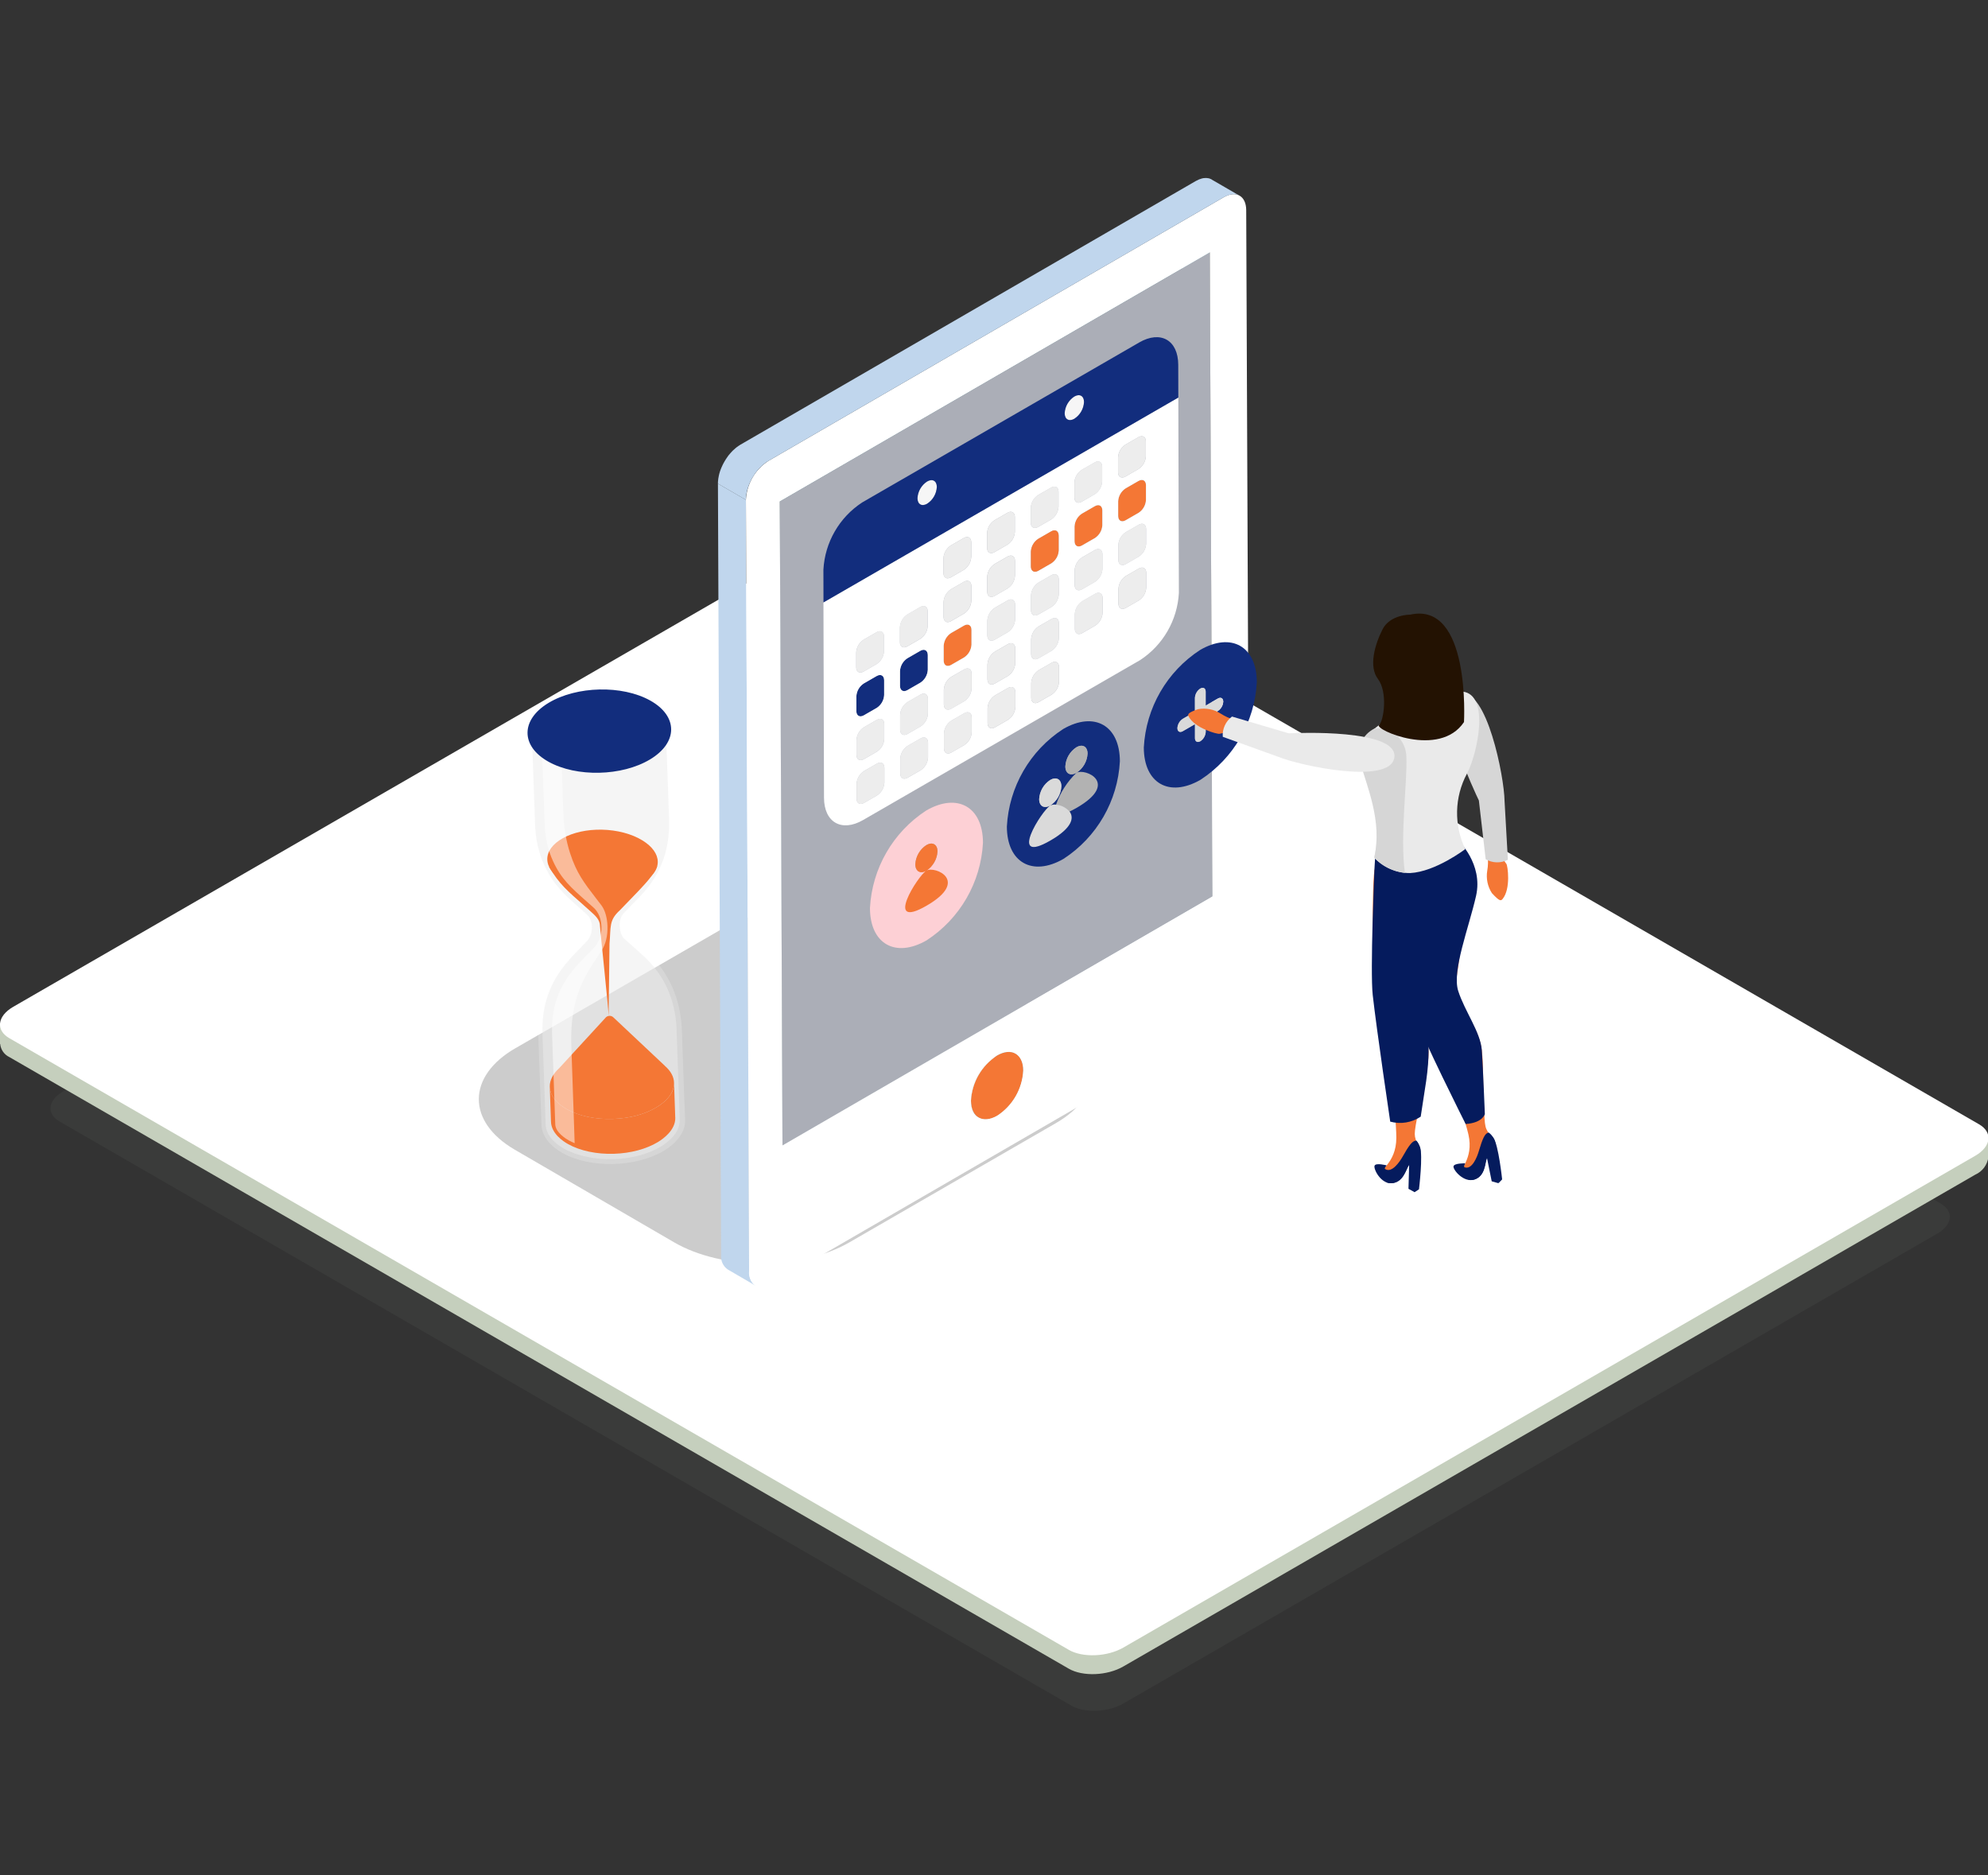 <?xml version="1.0" encoding="UTF-8"?>
<svg xmlns="http://www.w3.org/2000/svg" xmlns:xlink="http://www.w3.org/1999/xlink" viewBox="0 0 530 500">
  <rect x="0" y="0" width="530" height="500" fill="#333333" stroke="none"/>
  <defs>
    <style>
      .cls-1 {
        fill: #bfd4db;
      }

      .cls-1, .cls-2, .cls-3, .cls-4, .cls-5, .cls-6, .cls-7, .cls-8, .cls-9, .cls-10, .cls-11, .cls-12, .cls-13, .cls-14, .cls-15, .cls-16, .cls-17, .cls-18, .cls-19, .cls-20, .cls-21, .cls-22, .cls-23, .cls-24, .cls-25, .cls-26, .cls-27, .cls-28, .cls-29, .cls-30, .cls-31, .cls-32, .cls-33, .cls-34, .cls-35, .cls-36, .cls-37, .cls-38, .cls-39, .cls-40, .cls-41, .cls-42, .cls-43, .cls-44, .cls-45, .cls-46, .cls-47, .cls-48, .cls-49, .cls-50, .cls-51, .cls-52, .cls-53, .cls-54, .cls-55, .cls-56 {
        stroke-width: 0px;
      }

      .cls-2 {
        fill: #4c4d4c;
        mix-blend-mode: multiply;
        opacity: .3;
      }

      .cls-2, .cls-57 {
        isolation: isolate;
      }

      .cls-3 {
        fill: #eaeaea;
      }

      .cls-4 {
        fill: #9bacb3;
      }

      .cls-5 {
        fill: #7c8a8f;
      }

      .cls-6 {
        fill: #000;
      }

      .cls-7 {
        fill: #586f7a;
      }

      .cls-8 {
        fill: #73929f;
      }

      .cls-9 {
        fill: #84a7b7;
      }

      .cls-10 {
        fill: #5a727d;
      }

      .cls-11 {
        fill: #65808c;
      }

      .cls-58 {
        clip-path: url(#clippath-2);
      }

      .cls-12 {
        fill: #051b5d;
      }

      .cls-13 {
        fill: #91b8c9;
      }

      .cls-14 {
        fill: #698591;
      }

      .cls-15 {
        fill: #80a3b2;
      }

      .cls-16 {
        fill: #7d9ead;
      }

      .cls-17 {
        fill: #87abbb;
      }

      .cls-18 {
        fill: #97a7ad;
      }

      .cls-19 {
        fill: #f47735;
      }

      .cls-20 {
        fill: none;
      }

      .cls-21 {
        fill: #b2b2b2;
      }

      .cls-22 {
        fill: #122d7d;
      }

      .cls-23 {
        fill: #d6d6d6;
      }

      .cls-24 {
        fill: #78858a;
      }

      .cls-59 {
        clip-path: url(#clippath-1);
      }

      .cls-25 {
        fill: #5f7883;
      }

      .cls-26 {
        fill: #93a2a8;
      }

      .cls-27 {
        fill: #efb185;
      }

      .cls-28 {
        fill: #a4b6bd;
      }

      .cls-29 {
        fill: #abaeb7;
      }

      .cls-30 {
        fill: #778488;
      }

      .cls-31 {
        fill: #c0d6ed;
      }

      .cls-32 {
        fill: #6c8996;
      }

      .cls-33 {
        fill: #adc0c7;
      }

      .cls-34 {
        fill: #f6f6f6;
      }

      .cls-35, .cls-41 {
        fill: #ededed;
      }

      .cls-35, .cls-54 {
        opacity: .5;
      }

      .cls-36 {
        fill: #c5cfbd;
      }

      .cls-37 {
        fill: #fdd0d5;
      }

      .cls-60 {
        clip-path: url(#clippath);
      }

      .cls-38 {
        opacity: .2;
      }

      .cls-38, .cls-49, .cls-54 {
        fill: #fff;
      }

      .cls-39 {
        fill: #5b747e;
      }

      .cls-61 {
        clip-path: url(#clippath-3);
      }

      .cls-40 {
        fill: #a0b1b8;
      }

      .cls-42 {
        fill: #7696a4;
      }

      .cls-43 {
        fill: #859499;
      }

      .cls-44 {
        fill: #b2c5cc;
      }

      .cls-45 {
        fill: #738085;
      }

      .cls-46 {
        fill: #8e9da3;
      }

      .cls-47 {
        fill: #dadada;
      }

      .cls-48 {
        fill: #8a999e;
      }

      .cls-50 {
        fill: #818f94;
      }

      .cls-62 {
        opacity: .2;
      }

      .cls-51 {
        fill: #231202;
      }

      .cls-52 {
        fill: #a9bbc2;
      }

      .cls-53 {
        fill: #708d9a;
      }

      .cls-55 {
        fill: #627c88;
      }

      .cls-56 {
        fill: #7a9aa8;
      }
    </style>
    <clipPath id="clippath">
      <path class="cls-20" d="M265.34,281.08c.17-1.75-.61-3.46-2.05-4.48,2.49,1.45,4.98,2.89,7.46,4.34,1.44,1.01,2.22,2.73,2.04,4.48-.25,4.89-2.82,9.36-6.92,12.04l-7.45-4.33c4.1-2.68,6.68-7.16,6.93-12.06Z"></path>
    </clipPath>
    <clipPath id="clippath-1">
      <path class="cls-20" d="M253.45,293.62c1.62.75,3.53.56,4.97-.49l7.45,4.33c-1.45,1.05-3.35,1.24-4.97.48-2.24-1.29-5.22-3.03-7.45-4.32Z"></path>
    </clipPath>
    <clipPath id="clippath-2">
      <path class="cls-20" d="M263.3,276.61l7.46,4.34c-1.62-.75-3.51-.56-4.95.49l-7.46-4.31c1.43-1.06,3.33-1.25,4.95-.51Z"></path>
    </clipPath>
    <clipPath id="clippath-3">
      <path class="cls-20" d="M260.9,297.94c-1.99-1.15-3.98-2.31-5.96-3.45-.11-.07-.25-.15-.36-.22-.36-.21-.75-.43-1.12-.64-1.43-1.01-2.21-2.72-2.04-4.46.24-4.9,2.83-9.38,6.94-12.05l7.46,4.31c-4.11,2.68-6.7,7.16-6.95,12.06-.17,1.74.6,3.44,2.03,4.46Z"></path>
    </clipPath>
  </defs>
  <g class="cls-57">
    <g id="Layer_1" data-name="Layer 1">
      <g id="Saves_time" data-name="Saves time">
        <g>
          <g id="Group_57822" data-name="Group 57822">
            <path id="Path_23233" data-name="Path 23233" class="cls-2" d="M285.63,454.75L15.84,298.98c-3.54-2.04-3.09-5.65,1-8.01l216.94-125.25c4.09-2.36,10.33-2.62,13.87-.58l269.79,155.77c3.54,2.05,3.09,5.65-1,8.01l-216.94,125.25c-4.09,2.36-10.33,2.62-13.88.57Z"></path>
            <g id="Group_15759" data-name="Group 15759">
              <path id="Path_23234" data-name="Path 23234" class="cls-36" d="M530.13,303.25l-5.55-.23L245.19,141.71c-3.7-2.14-10.24-1.88-14.52.6L4.35,272.98l-3.89-.16H0v5.5l.05.03c.15,1.51,1.08,2.83,2.45,3.48l282.45,163.07c3.71,2.14,10.25,1.88,14.53-.6l227.12-131.12c1.9-.84,3.23-2.61,3.5-4.67l.04-.02v-5.23Z"></path>
              <path id="Path_23235" data-name="Path 23235" class="cls-49" d="M284.95,439.87L2.5,276.8c-3.71-2.14-3.24-5.91,1.04-8.38l227.12-131.13c4.28-2.47,10.82-2.74,14.52-.6l282.45,163.07c3.7,2.14,3.24,5.92-1.04,8.39l-227.12,131.12c-4.28,2.47-10.82,2.74-14.53.6Z"></path>
            </g>
          </g>
          <g id="Group_35218" data-name="Group 35218">
            <g id="Group_35217" data-name="Group 35217">
              <g id="Group_35216" data-name="Group 35216">
                <g id="Group_35222" data-name="Group 35222">
                  <g id="Group_35219" data-name="Group 35219">
                    <g id="Group_33363" data-name="Group 33363">
                      <g id="Group_33343" data-name="Group 33343" class="cls-62">
                        <path id="Path_50524" data-name="Path 50524" class="cls-6" d="M137.41,279.46c-12.94,7.46-13.03,19.59-.16,27.07l42.47,24.69c12.87,7.48,33.8,7.47,46.74,0l55.07-31.8c12.96-7.48,13.01-19.6.15-27.07l-42.47-24.68c-12.87-7.48-33.79-7.48-46.73,0l-55.07,31.8Z"></path>
                      </g>
                      <g id="Group_33346" data-name="Group 33346" class="cls-57">
                        <g class="cls-60">
                          <g id="Group_33345" data-name="Group 33345">
                            <g id="Group_33344" data-name="Group 33344" class="cls-57">
                              <path id="Path_50525" data-name="Path 50525" class="cls-44" d="M265.87,297.46l-7.45-4.33c.84-.51,1.62-1.11,2.32-1.81l7.45,4.31c-.7.7-1.48,1.31-2.32,1.82h0Z"></path>
                              <path id="Path_50526" data-name="Path 50526" class="cls-33" d="M268.2,295.63l-7.45-4.31c.26-.27.51-.54.76-.82l7.45,4.32c-.25.27-.5.54-.76.8Z"></path>
                              <path id="Path_50527" data-name="Path 50527" class="cls-52" d="M268.95,294.84l-7.46-4.32c.18-.22.38-.46.56-.7l7.46,4.32c-.19.24-.37.47-.57.7h0Z"></path>
                              <path id="Path_50528" data-name="Path 50528" class="cls-28" d="M269.53,294.13l-7.46-4.32c.16-.19.3-.4.47-.62l7.46,4.32c-.15.21-.31.42-.46.62Z"></path>
                              <path id="Path_50529" data-name="Path 50529" class="cls-40" d="M269.99,293.51l-7.46-4.32c.13-.2.27-.4.4-.61l7.46,4.34c-.13.2-.26.4-.4.6h0Z"></path>
                              <path id="Path_50530" data-name="Path 50530" class="cls-4" d="M270.38,292.92l-7.46-4.34c.13-.18.24-.39.36-.58l7.46,4.31c-.12.2-.23.4-.36.6h0Z"></path>
                              <path id="Path_50531" data-name="Path 50531" class="cls-18" d="M270.75,292.31l-7.45-4.31c.11-.2.22-.4.32-.59l7.46,4.31c-.11.21-.21.4-.32.58h0Z"></path>
                              <path id="Path_50532" data-name="Path 50532" class="cls-26" d="M271.07,291.73l-7.46-4.31c.11-.2.2-.4.3-.6l7.46,4.32c-.09.2-.19.4-.3.59h0Z"></path>
                              <path id="Path_50533" data-name="Path 50533" class="cls-46" d="M271.38,291.14l-7.46-4.32c.1-.21.19-.4.27-.61l7.47,4.32c-.09.2-.18.4-.28.6h0Z"></path>
                              <path id="Path_50534" data-name="Path 50534" class="cls-48" d="M271.65,290.54l-7.47-4.32c.1-.21.18-.41.26-.62l7.46,4.32c-.07.2-.16.41-.25.62h0Z"></path>
                              <path id="Path_50535" data-name="Path 50535" class="cls-43" d="M271.9,289.92l-7.46-4.32c.08-.23.17-.45.24-.66l7.46,4.31c-.08.22-.15.45-.24.67Z"></path>
                              <path id="Path_50536" data-name="Path 50536" class="cls-50" d="M272.14,289.24l-7.46-4.31c.08-.23.15-.48.21-.71l7.46,4.32c-.06.24-.13.47-.21.7h0Z"></path>
                              <path id="Path_50537" data-name="Path 50537" class="cls-5" d="M272.35,288.54l-7.46-4.32c.08-.26.15-.53.21-.8l7.45,4.34c-.05.27-.11.54-.19.8h0Z"></path>
                              <path id="Path_50538" data-name="Path 50538" class="cls-24" d="M272.54,287.75l-7.45-4.34c.07-.33.13-.65.16-.96l7.45,4.32c-.04.33-.09.65-.17.97h0Z"></path>
                              <path id="Path_50539" data-name="Path 50539" class="cls-45" d="M272.71,286.78l-7.45-4.32c.06-.46.09-.91.08-1.37.17-1.75-.6-3.46-2.04-4.48l7.46,4.34c1.44,1.01,2.22,2.73,2.04,4.48,0,.45-.02.91-.09,1.36h0Z"></path>
                            </g>
                          </g>
                        </g>
                      </g>
                      <g id="Group_33349" data-name="Group 33349" class="cls-57">
                        <g class="cls-59">
                          <g id="Group_33348" data-name="Group 33348">
                            <g id="Group_33347" data-name="Group 33347" class="cls-57">
                              <path id="Path_50541" data-name="Path 50541" class="cls-48" d="M260.9,297.94l-7.45-4.31s.02.01.04.01l7.45,4.32s-.03-.01-.04-.03h0Z"></path>
                              <path id="Path_50542" data-name="Path 50542" class="cls-46" d="M260.94,297.97l-7.45-4.34c.11.07.22.13.35.17l7.45,4.34c-.13-.06-.23-.11-.36-.18h0Z"></path>
                              <path id="Path_50543" data-name="Path 50543" class="cls-26" d="M261.29,298.14l-7.45-4.34c.12.05.24.09.36.13l7.46,4.32c-.13-.04-.25-.07-.36-.12h0Z"></path>
                              <path id="Path_50544" data-name="Path 50544" class="cls-18" d="M261.66,298.26l-7.46-4.32c.13.04.26.07.4.09l7.45,4.32c-.13-.02-.26-.06-.38-.1h0Z"></path>
                              <path id="Path_50545" data-name="Path 50545" class="cls-4" d="M262.04,298.36l-7.45-4.32c.14.03.28.04.42.05l7.46,4.32c-.15,0-.29-.02-.44-.04Z"></path>
                              <path id="Path_50546" data-name="Path 50546" class="cls-40" d="M262.48,298.4l-7.46-4.32c.15.01.31.01.46,0l7.46,4.31c-.15.01-.3.01-.45,0Z"></path>
                              <path id="Path_50547" data-name="Path 50547" class="cls-28" d="M262.93,298.4l-7.46-4.31c.16-.01.35-.02.52-.05l7.45,4.32c-.18.02-.35.04-.52.04h0Z"></path>
                              <path id="Path_50548" data-name="Path 50548" class="cls-52" d="M263.45,298.35l-7.45-4.32c.19-.03.4-.08.62-.13l7.45,4.31c-.2.07-.41.11-.61.14h0Z"></path>
                              <path id="Path_50549" data-name="Path 50549" class="cls-33" d="M264.07,298.22l-7.45-4.31c.26-.08.54-.17.82-.28l7.45,4.31c-.27.12-.54.21-.82.28h0Z"></path>
                              <path id="Path_50550" data-name="Path 50550" class="cls-44" d="M264.89,297.93l-7.45-4.31c.34-.14.66-.31.98-.49l7.45,4.33c-.33.18-.66.34-.98.48Z"></path>
                            </g>
                          </g>
                        </g>
                      </g>
                      <g id="Group_33352" data-name="Group 33352" class="cls-57">
                        <g class="cls-58">
                          <g id="Group_33351" data-name="Group 33351">
                            <g id="Group_33350" data-name="Group 33350" class="cls-57">
                              <path id="Path_50552" data-name="Path 50552" class="cls-17" d="M265.81,281.42l-7.46-4.31c.31-.19.64-.35.98-.49l7.45,4.32c-.33.14-.66.31-.97.49h0Z"></path>
                              <path id="Path_50553" data-name="Path 50553" class="cls-9" d="M266.78,280.93l-7.45-4.32c.26-.12.54-.21.82-.28l7.46,4.32c-.28.08-.56.17-.83.28h0Z"></path>
                              <path id="Path_50554" data-name="Path 50554" class="cls-15" d="M267.61,280.65l-7.46-4.32c.2-.06.4-.11.61-.14l7.46,4.33c-.2.03-.41.08-.61.14h0Z"></path>
                              <path id="Path_50555" data-name="Path 50555" class="cls-16" d="M268.21,280.52l-7.46-4.33c.18,0,.35-.04.52-.05l7.46,4.33c-.17,0-.35.02-.52.05Z"></path>
                              <path id="Path_50556" data-name="Path 50556" class="cls-56" d="M268.74,280.47l-7.46-4.33c.16,0,.31,0,.47,0l7.45,4.33c-.15,0-.3,0-.46,0h0Z"></path>
                              <path id="Path_50557" data-name="Path 50557" class="cls-42" d="M269.19,280.48l-7.45-4.33c.14,0,.27.03.41.04l7.46,4.33c-.14-.02-.28-.03-.42-.04h0Z"></path>
                              <path id="Path_50558" data-name="Path 50558" class="cls-8" d="M269.62,280.52l-7.46-4.33c.13.03.27.06.39.11l7.46,4.32c-.13-.04-.26-.08-.39-.1h0Z"></path>
                              <path id="Path_50559" data-name="Path 50559" class="cls-53" d="M270.01,280.62l-7.46-4.32c.12.03.24.07.36.12l7.46,4.34c-.12-.06-.24-.1-.37-.12h0Z"></path>
                              <path id="Path_50560" data-name="Path 50560" class="cls-32" d="M270.37,280.74l-7.46-4.34c.12.05.24.11.35.18l7.46,4.34c-.11-.06-.23-.12-.35-.17h0Z"></path>
                              <path id="Path_50561" data-name="Path 50561" class="cls-14" d="M270.72,280.91l-7.46-4.32s.03,0,.04.02l7.46,4.34s-.02,0-.04-.02h0Z"></path>
                            </g>
                          </g>
                        </g>
                      </g>
                      <g id="Group_33355" data-name="Group 33355" class="cls-57">
                        <g class="cls-61">
                          <g id="Group_33354" data-name="Group 33354">
                            <g id="Group_33353" data-name="Group 33353" class="cls-57">
                              <path id="Path_50563" data-name="Path 50563" class="cls-7" d="M260.9,297.94l-7.44-4.31c-1.43-1.01-2.21-2.72-2.04-4.46,0-.46.03-.92.09-1.37l7.46,4.32c-.06.45-.1.91-.1,1.37-.17,1.74.61,3.44,2.04,4.46h0Z"></path>
                              <path id="Path_50564" data-name="Path 50564" class="cls-39" d="M258.96,292.11l-7.46-4.32c.04-.33.1-.65.17-.97l7.46,4.32c-.07.32-.12.65-.16.97Z"></path>
                              <path id="Path_50565" data-name="Path 50565" class="cls-25" d="M259.12,291.14l-7.46-4.32c.06-.26.12-.53.2-.8l7.45,4.32c-.07.26-.14.53-.19.8h0Z"></path>
                              <path id="Path_50566" data-name="Path 50566" class="cls-55" d="M259.31,290.34l-7.45-4.32c.06-.24.14-.48.22-.71l7.45,4.32c-.07.23-.15.47-.22.7Z"></path>
                              <path id="Path_50567" data-name="Path 50567" class="cls-11" d="M259.53,289.63l-7.45-4.32c.07-.22.15-.44.23-.66l7.46,4.32c-.08.22-.16.45-.24.67h0Z"></path>
                              <path id="Path_50568" data-name="Path 50568" class="cls-14" d="M259.76,288.96l-7.46-4.32c.08-.21.17-.42.26-.62l7.45,4.31c-.08.22-.17.42-.25.63h0Z"></path>
                              <path id="Path_50569" data-name="Path 50569" class="cls-32" d="M260.02,288.34l-7.45-4.31c.09-.21.18-.41.27-.61l7.46,4.33c-.1.19-.18.39-.28.6h0Z"></path>
                              <path id="Path_50570" data-name="Path 50570" class="cls-53" d="M260.3,287.74l-7.46-4.33c.09-.19.2-.4.3-.59l7.45,4.32c-.1.2-.2.39-.29.6h0Z"></path>
                              <path id="Path_50571" data-name="Path 50571" class="cls-8" d="M260.59,287.14l-7.45-4.32c.11-.2.21-.39.33-.58l7.46,4.32c-.11.18-.23.38-.33.58Z"></path>
                              <path id="Path_50572" data-name="Path 50572" class="cls-42" d="M260.92,286.56l-7.46-4.32c.11-.2.23-.4.36-.6l7.45,4.32c-.12.19-.25.4-.36.59h0Z"></path>
                              <path id="Path_50573" data-name="Path 50573" class="cls-56" d="M261.28,285.97l-7.45-4.32c.13-.2.26-.4.4-.59l7.46,4.31c-.14.19-.27.39-.4.6h0Z"></path>
                              <path id="Path_50574" data-name="Path 50574" class="cls-16" d="M261.68,285.37l-7.45-4.31c.15-.22.31-.43.47-.64l7.45,4.32c-.16.21-.31.41-.46.63h0Z"></path>
                              <path id="Path_50575" data-name="Path 50575" class="cls-15" d="M262.15,284.74l-7.45-4.32c.17-.24.36-.47.56-.69l7.45,4.33c-.19.22-.38.45-.56.69h0Z"></path>
                              <path id="Path_50576" data-name="Path 50576" class="cls-9" d="M262.71,284.05l-7.45-4.32c.25-.29.5-.54.77-.82l7.45,4.32c-.27.26-.52.53-.76.82h0Z"></path>
                              <path id="Path_50577" data-name="Path 50577" class="cls-17" d="M263.47,283.24l-7.45-4.32c.7-.7,1.48-1.31,2.33-1.81l7.46,4.31c-.85.5-1.64,1.11-2.34,1.82h0Z"></path>
                            </g>
                          </g>
                        </g>
                      </g>
                      <g id="Group_33356" data-name="Group 33356">
                        <path id="Path_50579" data-name="Path 50579" class="cls-19" d="M265.81,281.42c3.84-2.23,6.97-.45,6.99,3.99-.25,4.89-2.82,9.36-6.92,12.04-3.86,2.23-6.99.44-7.01-3.98.25-4.9,2.83-9.38,6.95-12.06Z"></path>
                      </g>
                      <g id="Group_33357" data-name="Group 33357">
                        <path id="Path_50580" data-name="Path 50580" class="cls-1" d="M208.59,305.41l-7.45-4.32,114.65-66.4,7.46,4.32-114.66,66.39Z"></path>
                      </g>
                      <g id="Group_33358" data-name="Group 33358">
                        <path id="Path_50581" data-name="Path 50581" class="cls-30" d="M323.25,239.02l-7.46-4.32-.72-171.72,7.45,4.31.73,171.73Z"></path>
                      </g>
                      <g id="Group_33359" data-name="Group 33359">
                        <path id="Path_50582" data-name="Path 50582" class="cls-29" d="M322.53,67.29l.72,171.73-114.65,66.39-.72-171.72,114.65-66.4Z"></path>
                      </g>
                      <g id="Group_33360" data-name="Group 33360">
                        <path id="Path_50583" data-name="Path 50583" class="cls-13" d="M207.88,133.69l-7.45-4.31,114.64-66.4,7.46,4.31-114.65,66.4Z"></path>
                      </g>
                      <g id="Group_33361" data-name="Group 33361">
                        <path id="Path_50584" data-name="Path 50584" class="cls-10" d="M208.59,305.41l-7.45-4.32-.71-171.72,7.45,4.31.72,171.72Z"></path>
                      </g>
                      <path id="Path_50585" data-name="Path 50585" class="cls-31" d="M199.71,338.93l-.85-205.67-7.46-4.32.85,205.67c-.15,1.51.52,2.98,1.76,3.84l7.45,4.34c-1.24-.88-1.91-2.36-1.76-3.87Z"></path>
                      <g id="Group_33362" data-name="Group 33362">
                        <path id="Path_50586" data-name="Path 50586" class="cls-49" d="M326.22,52.59c3.3-1.91,6-.38,6.02,3.43l.86,205.67c-.22,4.21-2.43,8.06-5.96,10.37l-121.4,70.3c-3.32,1.92-6.02.4-6.03-3.42l-.85-205.67c.21-4.21,2.43-8.07,5.96-10.37l121.41-70.31ZM323.25,239.01l-.72-171.73-114.64,66.4.72,171.72,114.65-66.39h0ZM265.87,297.45c4.1-2.67,6.67-7.15,6.92-12.04-.01-4.45-3.15-6.22-6.99-3.99-4.11,2.68-6.7,7.16-6.95,12.06.02,4.42,3.15,6.2,7.01,3.98h0Z"></path>
                      </g>
                      <path id="Path_50587" data-name="Path 50587" class="cls-31" d="M323.04,47.85l-.04-.02c-.1-.06-.2-.1-.3-.14-.1-.05-.21-.09-.31-.12-.07-.01-.14-.03-.21-.05-.02,0-.03,0-.05,0-.02,0-.05-.01-.08-.01-.12-.02-.24-.04-.36-.05-.12,0-.26-.01-.4,0-.04,0-.08.01-.12.01-.03,0-.06,0-.09.01-.08,0-.16,0-.24.01-.17.03-.35.07-.52.12-.08.02-.16.06-.23.09s-.13.05-.21.06c-.09.04-.18.06-.27.1-.29.12-.57.26-.83.41l-121.39,70.29c-.39.24-.77.5-1.13.78-.12.1-.24.22-.36.32-.19.14-.36.3-.52.46-.08.07-.15.15-.22.23-.08.07-.15.14-.21.23-.08.08-.16.16-.23.25-.17.19-.34.38-.49.58l-.15.21s-.07.08-.09.13c-.06.07-.11.14-.15.21-.12.16-.23.35-.35.52s-.21.33-.31.51c-.01,0-.02.03-.04.05v.03c-.09.15-.17.3-.25.43-.08.18-.17.34-.26.52-.07.15-.15.31-.21.47v.02s-.03.03-.03.03c-.08.18-.15.35-.22.54s-.14.36-.21.56c-.03.09-.05.19-.08.28-.01.05-.02.09-.04.13-.02.07-.04.13-.06.19-.06.25-.12.47-.16.7-.03.14-.05.27-.07.4-.01.08-.03.17-.05.24s-.02.12-.02.2c-.06.39-.08.78-.08,1.17l7.46,4.32c0-.46.03-.92.1-1.37,0-.07.02-.15.04-.22.07-.45.17-.89.3-1.32.01-.04.03-.07.04-.11.14-.48.31-.96.51-1.42,0,0,0-.01.02-.02.2-.48.44-.95.7-1.4,0-.02.01-.03.02-.04.26-.44.54-.87.83-1.29.03-.03.05-.06.08-.09.28-.38.57-.74.89-1.08.06-.07.12-.12.18-.19.25-.26.52-.5.79-.73.1-.11.21-.2.33-.29.35-.3.73-.56,1.13-.79l121.4-70.3c.35-.21.73-.38,1.11-.51.06-.02.13-.05.19-.07.32-.11.66-.18,1-.22.03,0,.06,0,.09,0,.32-.03.64-.02.96.04h.05c.3.08.59.19.87.34l-7.44-4.31Z"></path>
                    </g>
                    <g id="Group_35220" data-name="Group 35220">
                      <g id="Group_35158" data-name="Group 35158">
                        <path id="Path_56110" data-name="Path 56110" class="cls-34" d="M247.17,128.37c1.42-.82,2.58-.16,2.59,1.47-.1,1.81-1.05,3.46-2.57,4.45-1.42.82-2.58.16-2.59-1.48.1-1.81,1.05-3.46,2.57-4.45Z"></path>
                      </g>
                      <g id="Group_35159" data-name="Group 35159">
                        <path id="Path_56111" data-name="Path 56111" class="cls-34" d="M286.41,105.71c1.43-.82,2.58-.16,2.59,1.47-.09,1.81-1.05,3.47-2.57,4.45-1.42.82-2.58.16-2.59-1.48.09-1.81,1.05-3.46,2.57-4.45Z"></path>
                      </g>
                      <g id="Group_35160" data-name="Group 35160">
                        <path id="Path_56112" data-name="Path 56112" class="cls-41" d="M280.21,130c1.09-.63,1.99-.12,1.99,1.13v3.95c-.07,1.39-.8,2.66-1.97,3.42l-3.44,1.98c-1.09.63-1.99.12-1.99-1.13v-3.95c.06-1.39.8-2.66,1.96-3.42l3.44-1.99Z"></path>
                      </g>
                      <g id="Group_35161" data-name="Group 35161">
                        <path id="Path_56113" data-name="Path 56113" class="cls-41" d="M233.69,168.55c1.09-.63,1.99-.12,1.99,1.13v3.95c-.07,1.39-.8,2.66-1.97,3.42l-3.44,1.98c-1.09.63-1.99.12-1.99-1.13v-3.95c.07-1.39.8-2.66,1.97-3.42l3.44-1.98Z"></path>
                      </g>
                      <g id="Group_35162" data-name="Group 35162">
                        <path id="Path_56114" data-name="Path 56114" class="cls-41" d="M245.32,161.83c1.09-.63,1.99-.12,1.99,1.13v3.95c-.07,1.39-.8,2.66-1.97,3.42l-3.44,1.98c-1.09.63-1.99.12-1.99-1.13v-3.95c.06-1.39.8-2.66,1.97-3.42l3.44-1.98Z"></path>
                      </g>
                      <g id="Group_35163" data-name="Group 35163">
                        <path id="Path_56115" data-name="Path 56115" class="cls-41" d="M233.75,191.91c1.09-.63,1.99-.12,1.99,1.13v3.95c-.07,1.39-.8,2.66-1.97,3.42l-3.44,1.98c-1.09.63-1.99.12-1.99-1.13v-3.95c.07-1.39.8-2.66,1.97-3.42l3.44-1.98Z"></path>
                      </g>
                      <g id="Group_35164" data-name="Group 35164">
                        <path id="Path_56116" data-name="Path 56116" class="cls-22" d="M233.72,180.23c1.09-.63,1.99-.12,1.99,1.13v3.95c-.07,1.39-.8,2.66-1.97,3.42l-3.44,1.98c-1.09.63-1.99.12-1.99-1.13v-3.95c.07-1.39.8-2.66,1.97-3.42l3.44-1.99Z"></path>
                      </g>
                      <g id="Group_35165" data-name="Group 35165">
                        <path id="Path_56117" data-name="Path 56117" class="cls-41" d="M245.39,185.19c1.09-.63,1.99-.12,1.99,1.13v3.95c-.07,1.39-.8,2.66-1.97,3.42l-3.44,1.98c-1.09.63-1.99.12-1.99-1.13v-3.95c.06-1.39.8-2.67,1.96-3.43l3.44-1.98Z"></path>
                      </g>
                      <g id="Group_35166" data-name="Group 35166">
                        <path id="Path_56118" data-name="Path 56118" class="cls-22" d="M245.36,173.52c1.09-.63,1.99-.12,1.99,1.13v3.95c-.07,1.39-.8,2.66-1.97,3.42l-3.44,1.98c-1.09.63-1.99.12-1.99-1.13v-3.95c.07-1.39.8-2.66,1.97-3.42l3.44-1.98Z"></path>
                      </g>
                      <g id="Group_35167" data-name="Group 35167">
                        <path id="Path_56119" data-name="Path 56119" class="cls-41" d="M257.03,178.47c1.09-.63,1.99-.12,1.99,1.13v3.95c-.06,1.39-.8,2.66-1.96,3.42l-3.43,1.99c-1.09.63-1.99.12-1.99-1.13v-3.95c.07-1.39.8-2.66,1.97-3.42l3.43-1.99Z"></path>
                      </g>
                      <g id="Group_35168" data-name="Group 35168">
                        <path id="Path_56120" data-name="Path 56120" class="cls-41" d="M280.31,165.03c1.09-.63,1.99-.12,1.99,1.13v3.95c-.06,1.39-.8,2.66-1.96,3.42l-3.44,1.98c-1.09.63-1.99.12-1.99-1.13v-3.95c.07-1.39.8-2.66,1.97-3.42l3.44-1.98Z"></path>
                      </g>
                      <g id="Group_35169" data-name="Group 35169">
                        <path id="Path_56121" data-name="Path 56121" class="cls-41" d="M233.78,203.59c1.09-.63,1.99-.12,1.99,1.13v3.95c-.07,1.39-.8,2.66-1.97,3.42l-3.44,1.98c-1.09.63-1.99.12-1.99-1.13v-3.95c.07-1.39.8-2.66,1.97-3.42l3.44-1.98Z"></path>
                      </g>
                      <g id="Group_35170" data-name="Group 35170">
                        <path id="Path_56122" data-name="Path 56122" class="cls-41" d="M245.42,196.86c1.09-.63,1.99-.12,1.99,1.13v3.95c-.06,1.39-.8,2.66-1.97,3.42l-3.44,1.98c-1.09.63-1.99.12-1.99-1.13v-3.95c.07-1.39.8-2.66,1.97-3.42l3.43-1.98Z"></path>
                      </g>
                      <g id="Group_35171" data-name="Group 35171">
                        <path id="Path_56123" data-name="Path 56123" class="cls-41" d="M257.06,190.14c1.09-.63,1.99-.12,1.99,1.13v3.95c-.06,1.39-.8,2.66-1.96,3.42l-3.44,1.98c-1.09.63-1.99.12-1.99-1.13v-3.95c.07-1.39.8-2.66,1.97-3.42l3.44-1.98Z"></path>
                      </g>
                      <g id="Group_35193" data-name="Group 35193" class="cls-57">
                        <g id="Group_35172" data-name="Group 35172">
                          <path id="Path_56124" data-name="Path 56124" class="cls-41" d="M303.56,139.91c1.09-.63,1.99-.12,1.99,1.13v3.95c-.07,1.39-.8,2.66-1.97,3.42l-3.44,1.98c-1.09.63-1.99.12-1.99-1.13v-3.95c.07-1.39.8-2.66,1.96-3.42l3.44-1.99Z"></path>
                        </g>
                        <g id="Group_35173" data-name="Group 35173">
                          <path id="Path_56125" data-name="Path 56125" class="cls-41" d="M291.95,158.3c1.09-.63,1.99-.12,1.99,1.13v3.95c-.07,1.39-.8,2.66-1.97,3.42l-3.44,1.98c-1.09.63-1.99.12-1.99-1.13v-3.95c.06-1.39.8-2.66,1.96-3.42l3.44-1.98Z"></path>
                        </g>
                        <g id="Group_35174" data-name="Group 35174">
                          <path id="Path_56126" data-name="Path 56126" class="cls-19" d="M303.52,128.23c1.09-.63,1.99-.12,1.99,1.13v3.95c-.07,1.39-.8,2.66-1.97,3.42l-3.44,1.98c-1.09.63-1.99.12-1.99-1.13v-3.95c.07-1.39.8-2.66,1.97-3.42l3.43-1.99Z"></path>
                        </g>
                        <g id="Group_35175" data-name="Group 35175">
                          <path id="Path_56127" data-name="Path 56127" class="cls-41" d="M291.92,146.63c1.09-.63,1.99-.12,1.99,1.13v3.95c-.07,1.39-.8,2.66-1.97,3.42l-3.44,1.98c-1.09.63-1.99.12-1.99-1.13v-3.95c.07-1.39.8-2.66,1.97-3.42l3.44-1.98Z"></path>
                        </g>
                        <g id="Group_35176" data-name="Group 35176">
                          <path id="Path_56128" data-name="Path 56128" class="cls-19" d="M291.88,134.95c1.09-.63,1.99-.12,1.99,1.13v3.95c-.07,1.39-.8,2.66-1.97,3.42l-3.44,1.98c-1.09.63-1.99.12-1.99-1.13v-3.95c.07-1.39.8-2.66,1.97-3.42l3.44-1.98Z"></path>
                        </g>
                        <g id="Group_35177" data-name="Group 35177">
                          <path id="Path_56129" data-name="Path 56129" class="cls-41" d="M280.28,153.35c1.09-.63,1.99-.12,1.99,1.13v3.95c-.07,1.39-.8,2.66-1.97,3.42l-3.44,1.98c-1.09.63-1.99.12-1.99-1.13v-3.95c.06-1.39.8-2.66,1.96-3.42l3.44-1.98Z"></path>
                        </g>
                        <g id="Group_35178" data-name="Group 35178">
                          <path id="Path_56130" data-name="Path 56130" class="cls-41" d="M291.85,123.27c1.09-.63,1.99-.12,1.99,1.13v3.95c-.07,1.39-.8,2.66-1.97,3.42l-3.44,1.98c-1.09.63-1.99.12-1.99-1.13v-3.95c.06-1.39.8-2.66,1.96-3.42l3.44-1.99Z"></path>
                        </g>
                        <g id="Group_35179" data-name="Group 35179">
                          <path id="Path_56131" data-name="Path 56131" class="cls-41" d="M268.64,160.07c1.09-.63,1.99-.12,1.99,1.13v3.95c-.07,1.39-.8,2.66-1.97,3.42l-3.44,1.98c-1.09.63-1.99.12-1.99-1.13v-3.95c.06-1.39.8-2.66,1.97-3.42l3.44-1.98Z"></path>
                        </g>
                        <g id="Group_35180" data-name="Group 35180">
                          <path id="Path_56132" data-name="Path 56132" class="cls-19" d="M257,166.79c1.09-.63,1.99-.12,1.99,1.13v3.95c-.07,1.39-.8,2.66-1.97,3.42l-3.44,1.98c-1.09.63-1.99.12-1.99-1.13v-3.95c.07-1.39.8-2.66,1.97-3.42l3.44-1.98Z"></path>
                        </g>
                        <g id="Group_35181" data-name="Group 35181">
                          <path id="Path_56133" data-name="Path 56133" class="cls-49" d="M219.54,160.61l94.6-54.62.15,52.09c-.4,7.28-4.24,13.94-10.35,17.92l-73.84,42.63c-5.71,3.3-10.4.63-10.42-5.93l-.15-52.09ZM270.64,165.15v-3.95c-.01-1.25-.91-1.76-2-1.13l-3.44,1.98c-1.17.76-1.9,2.03-1.98,3.42v3.95c.01,1.25.91,1.76,2,1.13l3.44-1.98c1.17-.76,1.9-2.03,1.98-3.42M270.7,188.51v-3.95c-.01-1.25-.92-1.76-2-1.13l-3.44,1.98c-1.17.76-1.9,2.03-1.98,3.42v3.95c.01,1.25.91,1.76,2,1.13l3.44-1.98c1.17-.76,1.9-2.03,1.98-3.42M305.56,144.99v-3.95c-.01-1.25-.91-1.76-2-1.13l-3.44,1.98c-1.17.76-1.9,2.03-1.98,3.42v3.95c.01,1.25.92,1.76,2,1.13l3.44-1.98c1.17-.76,1.9-2.03,1.98-3.42M247.42,201.95v-3.95c-.01-1.25-.92-1.76-2-1.13l-3.44,1.98c-1.17.76-1.9,2.03-1.98,3.42v3.95c.01,1.25.91,1.76,2,1.13l3.44-1.98c1.17-.76,1.9-2.03,1.98-3.42M247.35,178.59v-3.95c-.01-1.25-.91-1.76-2-1.13l-3.44,1.98c-1.17.76-1.9,2.03-1.98,3.42v3.95c.01,1.25.91,1.76,2,1.13l3.44-1.98c1.17-.76,1.9-2.03,1.98-3.42M305.52,133.31v-3.95c-.01-1.25-.91-1.76-2-1.13l-3.44,1.98c-1.17.76-1.9,2.03-1.98,3.42v3.95c.01,1.25.92,1.76,2,1.13l3.44-1.98c1.17-.76,1.9-2.03,1.98-3.42M305.59,156.67v-3.95c-.01-1.25-.91-1.76-2-1.13l-3.44,1.98c-1.17.76-1.9,2.03-1.98,3.42v3.95c.01,1.25.92,1.76,2,1.13l3.44-1.98c1.17-.76,1.9-2.03,1.98-3.42M270.6,153.47v-3.95c-.01-1.25-.92-1.76-2-1.13l-3.44,1.98c-1.17.76-1.9,2.03-1.98,3.42v3.95c.01,1.25.91,1.76,2,1.13l3.44-1.98c1.17-.76,1.9-2.03,1.98-3.42M270.67,176.83v-3.95c-.01-1.25-.92-1.76-2-1.13l-3.44,1.98c-1.17.76-1.9,2.03-1.98,3.42v3.95c.01,1.25.91,1.76,2,1.13l3.44-1.98c1.17-.76,1.9-2.03,1.98-3.42M305.49,121.64v-3.95c-.01-1.25-.91-1.76-2-1.13l-3.44,1.98c-1.17.76-1.9,2.03-1.98,3.42v3.95c.01,1.25.92,1.76,2,1.13l3.44-1.98c1.17-.76,1.9-2.03,1.98-3.42M270.57,141.8v-3.95c0-1.25-.91-1.76-2-1.13l-3.44,1.98c-1.17.76-1.9,2.03-1.98,3.42v3.95c.01,1.25.91,1.76,2,1.13l3.44-1.98c1.17-.76,1.9-2.03,1.98-3.42M247.39,190.27v-3.95c-.01-1.25-.92-1.76-2-1.13l-3.44,1.98c-1.17.76-1.9,2.03-1.98,3.42v3.95c.01,1.25.91,1.76,2,1.13l3.44-1.98c1.17-.76,1.9-2.03,1.98-3.42M247.33,166.92v-3.95c-.01-1.25-.91-1.76-2-1.13l-3.44,1.99c-1.17.76-1.9,2.03-1.98,3.42v3.95c.01,1.25.91,1.76,2,1.13l3.44-1.98c1.17-.76,1.9-2.03,1.98-3.42M235.78,208.67v-3.95c-.01-1.25-.91-1.76-2-1.13l-3.44,1.98c-1.17.76-1.9,2.03-1.98,3.42v3.95c.01,1.25.91,1.76,2,1.13l3.44-1.98c1.17-.76,1.9-2.03,1.98-3.42M235.72,185.32v-3.95c-.01-1.25-.91-1.76-2-1.13l-3.44,1.98c-1.17.76-1.9,2.03-1.98,3.42v3.95c.01,1.25.92,1.76,2,1.13l3.44-1.98c1.17-.76,1.9-2.03,1.98-3.42M235.75,197v-3.95c-.01-1.25-.91-1.76-2-1.13l-3.44,1.98c-1.17.76-1.9,2.03-1.98,3.42v3.95c.01,1.25.92,1.76,2,1.13l3.44-1.98c1.17-.76,1.9-2.03,1.98-3.42M235.68,173.64v-3.95c-.01-1.25-.91-1.76-2-1.13l-3.44,1.98c-1.17.76-1.9,2.03-1.98,3.42v3.95c.01,1.25.91,1.76,2,1.13l3.44-1.98c1.17-.76,1.9-2.03,1.98-3.42M282.34,181.79v-3.95c-.01-1.25-.92-1.76-2-1.13l-3.44,1.98c-1.17.76-1.9,2.03-1.98,3.42v3.95c.01,1.25.91,1.76,2,1.13l3.44-1.98c1.17-.76,1.9-2.03,1.98-3.42M293.91,151.71v-3.95c-.01-1.25-.91-1.76-2-1.13l-3.44,1.98c-1.17.76-1.9,2.03-1.98,3.42v3.95c.01,1.25.91,1.76,2,1.13l3.44-1.98c1.17-.76,1.9-2.03,1.98-3.42M282.28,158.43v-3.95c-.01-1.25-.91-1.76-2-1.13l-3.44,1.98c-1.17.76-1.9,2.03-1.98,3.42v3.95c.01,1.25.91,1.76,2,1.13l3.44-1.98c1.17-.76,1.9-2.03,1.98-3.42M259.07,195.23v-3.95c-.01-1.25-.92-1.76-2-1.13l-3.44,1.98c-1.17.76-1.9,2.03-1.98,3.42v3.95c.01,1.25.91,1.76,2,1.13l3.44-1.98c1.17-.76,1.9-2.03,1.98-3.42M259,171.87v-3.95c-.01-1.25-.92-1.76-2-1.13l-3.44,1.98c-1.17.76-1.9,2.03-1.98,3.42v3.95c.01,1.25.91,1.76,2,1.13l3.44-1.98c1.17-.76,1.9-2.03,1.98-3.42M293.96,163.39v-3.95c-.01-1.25-.91-1.76-2-1.13l-3.44,1.98c-1.17.76-1.9,2.03-1.98,3.42v3.95c.01,1.25.91,1.76,2,1.13l3.44-1.98c1.17-.76,1.9-2.03,1.98-3.42M259.04,183.55v-3.95c-.01-1.25-.92-1.76-2-1.13l-3.44,1.98c-1.17.76-1.9,2.03-1.98,3.42v3.95c.01,1.25.91,1.76,2,1.13l3.44-1.98c1.17-.76,1.9-2.03,1.98-3.42M293.89,140.03v-3.95c-.01-1.25-.91-1.76-2-1.13l-3.44,1.98c-1.17.76-1.9,2.03-1.98,3.42v3.95c.01,1.25.91,1.76,2,1.13l3.44-1.98c1.17-.76,1.9-2.03,1.98-3.42M282.31,170.11v-3.95c-.01-1.25-.91-1.76-2-1.13l-3.44,1.98c-1.17.76-1.9,2.03-1.98,3.42v3.95c.01,1.25.91,1.76,2,1.13l3.44-1.98c1.17-.76,1.9-2.03,1.98-3.42M282.25,146.76v-3.95c-.01-1.25-.92-1.76-2-1.13l-3.44,1.98c-1.17.76-1.9,2.03-1.98,3.42v3.95c.01,1.25.91,1.76,2,1.13l3.44-1.98c1.17-.76,1.9-2.03,1.98-3.42M258.97,160.2v-3.95c-.01-1.25-.92-1.76-2-1.13l-3.44,1.98c-1.17.76-1.9,2.03-1.98,3.42v3.95c.01,1.25.91,1.76,2,1.13l3.44-1.98c1.17-.76,1.9-2.03,1.98-3.42M258.94,148.52v-3.95c-.01-1.25-.92-1.76-2-1.13l-3.44,1.98c-1.17.76-1.9,2.03-1.98,3.42v3.95c.01,1.25.91,1.76,2,1.13l3.43-1.98c1.17-.76,1.9-2.03,1.98-3.42M282.21,135.08v-3.95c-.01-1.25-.91-1.76-2-1.13l-3.44,1.98c-1.17.76-1.9,2.03-1.98,3.43v3.95c.01,1.25.91,1.76,2,1.13l3.44-1.98c1.17-.76,1.9-2.03,1.98-3.42M293.84,128.36v-3.95c-.01-1.25-.91-1.76-2-1.13l-3.44,1.98c-1.17.76-1.9,2.03-1.98,3.42v3.95c.01,1.25.91,1.76,2,1.13l3.44-1.99c1.17-.76,1.9-2.03,1.98-3.42"></path>
                        </g>
                        <g id="Group_35182" data-name="Group 35182">
                          <path id="Path_56134" data-name="Path 56134" class="cls-41" d="M303.59,151.59c1.09-.63,1.99-.12,1.99,1.13v3.95c-.07,1.39-.8,2.66-1.97,3.42l-3.44,1.98c-1.09.63-1.99.12-1.99-1.13v-3.95c.07-1.39.8-2.66,1.97-3.42l3.44-1.99Z"></path>
                        </g>
                        <g id="Group_35183" data-name="Group 35183">
                          <path id="Path_56135" data-name="Path 56135" class="cls-41" d="M280.34,176.7c1.09-.63,1.99-.12,1.99,1.13v3.95c-.07,1.39-.8,2.66-1.97,3.42l-3.44,1.98c-1.09.63-1.99.12-1.99-1.13v-3.95c.06-1.39.8-2.66,1.96-3.42l3.44-1.98Z"></path>
                        </g>
                        <g id="Group_35184" data-name="Group 35184">
                          <path id="Path_56136" data-name="Path 56136" class="cls-41" d="M268.7,183.42c1.09-.63,1.99-.12,1.99,1.13v3.95c-.07,1.39-.8,2.66-1.97,3.42l-3.44,1.98c-1.09.63-1.99.12-1.99-1.13v-3.95c.06-1.39.8-2.66,1.97-3.42l3.44-1.98Z"></path>
                        </g>
                        <g id="Group_35185" data-name="Group 35185">
                          <path id="Path_56137" data-name="Path 56137" class="cls-41" d="M303.49,116.56c1.09-.63,1.99-.12,1.99,1.13v3.95c-.07,1.39-.8,2.66-1.97,3.42l-3.44,1.98c-1.09.63-1.99.12-1.99-1.13v-3.95c.07-1.39.8-2.66,1.97-3.42l3.44-1.99Z"></path>
                        </g>
                        <g id="Group_35186" data-name="Group 35186">
                          <path id="Path_56138" data-name="Path 56138" class="cls-41" d="M268.67,171.75c1.09-.63,1.99-.12,1.99,1.13v3.95c-.07,1.39-.8,2.66-1.97,3.42l-3.44,1.98c-1.09.63-1.99.12-1.99-1.13v-3.95c.07-1.39.8-2.66,1.97-3.42l3.44-1.98Z"></path>
                        </g>
                        <g id="Group_35187" data-name="Group 35187">
                          <path id="Path_56139" data-name="Path 56139" class="cls-19" d="M280.24,141.67c1.09-.63,1.99-.12,1.99,1.13v3.95c-.06,1.39-.8,2.66-1.96,3.42l-3.44,1.98c-1.09.63-1.99.12-1.99-1.13v-3.95c.07-1.39.8-2.66,1.97-3.42l3.44-1.98Z"></path>
                        </g>
                        <g id="Group_35188" data-name="Group 35188">
                          <path id="Path_56140" data-name="Path 56140" class="cls-41" d="M268.6,148.4c1.09-.63,1.99-.12,1.99,1.13v3.95c-.07,1.39-.8,2.66-1.97,3.42l-3.44,1.98c-1.09.63-1.99.12-1.99-1.13v-3.95c.07-1.39.8-2.66,1.97-3.42l3.44-1.98Z"></path>
                        </g>
                        <g id="Group_35189" data-name="Group 35189">
                          <path id="Path_56141" data-name="Path 56141" class="cls-41" d="M268.57,136.72c1.09-.63,1.99-.12,1.99,1.13v3.95c-.07,1.39-.8,2.66-1.97,3.42l-3.44,1.98c-1.09.63-1.99.12-1.99-1.13v-3.95c.06-1.39.8-2.66,1.97-3.42l3.44-1.98Z"></path>
                        </g>
                        <g id="Group_35190" data-name="Group 35190">
                          <path id="Path_56142" data-name="Path 56142" class="cls-41" d="M256.96,155.11c1.09-.63,1.99-.12,1.99,1.13v3.95c-.07,1.39-.8,2.66-1.97,3.42l-3.44,1.98c-1.09.63-1.99.12-1.99-1.13v-3.95c.07-1.39.8-2.66,1.97-3.42l3.44-1.99Z"></path>
                        </g>
                        <g id="Group_35191" data-name="Group 35191">
                          <path id="Path_56143" data-name="Path 56143" class="cls-41" d="M256.93,143.44c1.09-.63,1.99-.12,1.99,1.13v3.95c-.07,1.39-.8,2.66-1.97,3.42l-3.44,1.98c-1.09.63-1.99.12-1.99-1.13v-3.95c.07-1.39.8-2.66,1.97-3.42l3.44-1.98Z"></path>
                        </g>
                        <g id="Group_35192" data-name="Group 35192">
                          <path id="Path_56144" data-name="Path 56144" class="cls-22" d="M303.7,91.31c5.71-3.3,10.4-.63,10.42,5.94l.02,8.74-94.6,54.62-.02-8.74c.4-7.28,4.24-13.94,10.35-17.92l73.84-42.64ZM286.43,111.64c1.52-.99,2.47-2.64,2.57-4.45,0-1.64-1.16-2.3-2.59-1.47-1.52.99-2.47,2.64-2.57,4.45,0,1.64,1.16,2.3,2.59,1.48M247.19,134.29c1.52-.99,2.47-2.64,2.57-4.45,0-1.64-1.16-2.3-2.59-1.47-1.52.99-2.47,2.64-2.57,4.45,0,1.64,1.16,2.3,2.59,1.48"></path>
                        </g>
                      </g>
                    </g>
                  </g>
                </g>
                <g id="Group_35206" data-name="Group 35206">
                  <path id="Path_56145" data-name="Path 56145" class="cls-19" d="M246.32,229.66l-7.88,11.07,4.94,6.85,12.63-12.29-9.69-5.63Z"></path>
                  <g id="Group_35205" data-name="Group 35205">
                    <g id="Group_35195" data-name="Group 35195">
                      <path id="Path_56146" data-name="Path 56146" class="cls-37" d="M246.95,216.08c8.32-4.8,15.09-.95,15.11,8.61-.56,10.57-6.14,20.24-15.02,26.01-8.32,4.8-15.09.95-15.11-8.61.56-10.57,6.14-20.24,15.02-26.01ZM247.02,241.47c11.58-6.69,2.22-10.66-.03-9.36,1.74-1.13,2.84-3.03,2.95-5.11,0-1.88-1.34-2.64-2.97-1.69-1.75,1.13-2.84,3.03-2.95,5.11,0,1.88,1.34,2.64,2.97,1.69-2.25,1.3-11.55,16.04.03,9.36"></path>
                    </g>
                    <g id="Group_35196" data-name="Group 35196">
                      <path id="Path_56147" data-name="Path 56147" class="cls-19" d="M246.97,225.31c1.63-.94,2.97-.19,2.97,1.69-.11,2.08-1.21,3.98-2.95,5.11-1.64.94-2.97.19-2.97-1.69.11-2.08,1.21-3.98,2.95-5.11Z"></path>
                    </g>
                    <g id="Group_35200" data-name="Group 35200" class="cls-57">
                      <g id="Group_35197" data-name="Group 35197">
                        <path id="Path_56148" data-name="Path 56148" class="cls-21" d="M286.99,206.03c2.25-1.31,11.6,2.67.03,9.36-.7.4-1.31.73-1.87.98-.91-1.07-2.21-1.73-3.61-1.84,1.12-3.22,2.99-6.13,5.45-8.49Z"></path>
                      </g>
                      <g id="Group_35198" data-name="Group 35198">
                        <path id="Path_56149" data-name="Path 56149" class="cls-47" d="M280,214.76c.48-.22,1.01-.3,1.53-.22,1.4.11,2.7.78,3.61,1.84,1.24,1.66.75,4.35-5.12,7.74-11.57,6.68-2.27-8.07-.02-9.36Z"></path>
                      </g>
                      <g id="Group_35199" data-name="Group 35199">
                        <path id="Path_56150" data-name="Path 56150" class="cls-22" d="M283.45,194.36c8.32-4.8,15.09-.95,15.11,8.61-.56,10.57-6.14,20.24-15.02,26.01-8.32,4.8-15.09.95-15.11-8.61.56-10.57,6.14-20.24,15.02-26.01ZM287.02,215.39c11.58-6.69,2.22-10.65-.03-9.36,1.75-1.13,2.84-3.03,2.95-5.11,0-1.88-1.34-2.64-2.97-1.69-1.74,1.13-2.84,3.03-2.95,5.11,0,1.88,1.33,2.64,2.97,1.69-2.46,2.36-4.33,5.27-5.45,8.49-.52-.08-1.05,0-1.53.22,1.74-1.13,2.84-3.03,2.95-5.11,0-1.88-1.34-2.64-2.97-1.69-1.75,1.13-2.84,3.03-2.95,5.11,0,1.88,1.34,2.64,2.97,1.69-2.25,1.31-11.55,16.04.03,9.36,5.87-3.39,6.36-6.08,5.12-7.74.55-.26,1.17-.58,1.87-.98"></path>
                      </g>
                    </g>
                    <g id="Group_35201" data-name="Group 35201">
                      <path id="Path_56151" data-name="Path 56151" class="cls-21" d="M286.97,199.23c1.64-.94,2.97-.19,2.97,1.69-.11,2.08-1.21,3.98-2.95,5.11-1.64.94-2.97.19-2.97-1.69.11-2.08,1.21-3.98,2.95-5.11Z"></path>
                    </g>
                    <g id="Group_35202" data-name="Group 35202">
                      <path id="Path_56152" data-name="Path 56152" class="cls-47" d="M279.99,207.95c1.63-.94,2.97-.19,2.97,1.69-.11,2.08-1.21,3.98-2.95,5.11-1.64.94-2.97.19-2.97-1.69.11-2.08,1.21-3.98,2.95-5.11Z"></path>
                    </g>
                    <g id="Group_35203" data-name="Group 35203">
                      <path id="Path_56153" data-name="Path 56153" class="cls-22" d="M319.96,173.28c8.32-4.8,15.09-.95,15.11,8.61-.56,10.57-6.14,20.24-15.02,26.01-8.32,4.8-15.09.95-15.11-8.61.56-10.57,6.14-20.24,15.02-26.01ZM324.69,189.54c.84-.55,1.37-1.47,1.43-2.48,0-.91-.65-1.27-1.44-.82l-3.24,1.87v-3.72c0-.91-.65-1.28-1.44-.82-.84.55-1.37,1.47-1.43,2.48v3.72l-3.24,1.87c-.84.55-1.37,1.47-1.43,2.48,0,.91.65,1.28,1.44.82l3.24-1.87v3.72c0,.91.65,1.27,1.44.82.84-.55,1.37-1.47,1.43-2.48v-3.72l3.24-1.87"></path>
                    </g>
                    <g id="Group_35204" data-name="Group 35204">
                      <path id="Path_56154" data-name="Path 56154" class="cls-47" d="M319.99,183.58c.79-.45,1.44-.09,1.44.82v3.72l3.24-1.87c.79-.46,1.44-.09,1.44.82-.05,1.01-.59,1.93-1.43,2.48l-3.24,1.87v3.72c-.06,1.01-.59,1.93-1.43,2.48-.79.46-1.44.09-1.44-.82v-3.72l-3.24,1.87c-.79.46-1.44.09-1.44-.82.05-1.01.59-1.93,1.43-2.48l3.24-1.87v-3.72c.06-1.01.59-1.93,1.43-2.48Z"></path>
                    </g>
                  </g>
                </g>
              </g>
            </g>
          </g>
          <g id="Group_35221" data-name="Group 35221">
            <g id="Group_33402" data-name="Group 33402">
              <path id="Path_50619" data-name="Path 50619" class="cls-19" d="M397.77,238.15c1.99,2.15,2.36,2.09,2.82,1.53,2.23-2.69,1.38-8.89,1.01-9.36-.6-.73-1-1.6-1.17-2.53-.02-.12-.04-.25-.05-.38l-3.77.79c.15,1.31.12,2.64-.11,3.94-.35,2.09.1,4.24,1.26,6.01Z"></path>
              <path id="Path_50620" data-name="Path 50620" class="cls-23" d="M389.33,184.93c7.06-1.57,11.7,22.25,11.78,28.55l.89,15.74c-1.87.97-4.11.92-5.92-.14l-1.81-15.66c-.8-1.65-12.81-26.74-4.94-28.48Z"></path>
            </g>
            <g id="Group_33405" data-name="Group 33405">
              <g id="Group_33403" data-name="Group 33403">
                <path id="Path_50621" data-name="Path 50621" class="cls-19" d="M383.67,233.29s7.48,4.11,6.03,17.04c-1.45,12.93-2.46,12.6-.67,16.26,1.35,2.75,5.39,8.18,6.01,13.39.49,4.12.25,6.59.51,13.33.34,8.56.28,6.74,2.01,10.06,1.94,3.74-4.55,8.48-6.87,8.55s2.37-2.63.78-9.5c-1.59-6.87-8.98-26.27-11.67-30.31-2.7-4.04-10.04-26.26-10.74-33.33,5.46.6,10.88-1.43,14.6-5.48Z"></path>
                <path id="Path_50622" data-name="Path 50622" class="cls-12" d="M391.15,314.47h-.06s.02-.01.06,0Z"></path>
                <path id="Path_50623" data-name="Path 50623" class="cls-12" d="M396.53,306.82l2.27,6.95.63.92-2.07-8-.84.14Z"></path>
                <path id="Path_50624" data-name="Path 50624" class="cls-12" d="M396.79,301.97c-.94.22-1.55,1.61-2.56,5.01-.41,1.4-1.79,5.04-3.83,4.21-.25-.1.21-1.03.21-1.03,0,0-2.97-.09-3.11.82s2.71,4.42,5.57,3.5c2.85-.92,2.85-4.24,3.27-5.57.82-2.68,1.4,2.44,2.33-2.79.26-1.63-.48-3.26-1.88-4.14Z"></path>
                <path id="Path_50625" data-name="Path 50625" class="cls-12" d="M393.08,314.47c-.62.19-1.27.19-1.89.01.72.25,2.27-1.31,3.05-3.75.62-1.63,1.71-3.04,3.13-4.05l.62.44c-.2,1.26-.58-.84-1.64,1.78-.53,1.29-.42,4.65-3.27,5.57Z"></path>
                <path id="Path_50626" data-name="Path 50626" class="cls-12" d="M398.4,304.96l1.1,10.5-1.81-.51-2.15-10.6,2.86.61Z"></path>
                <path id="Path_50627" data-name="Path 50627" class="cls-12" d="M399.5,315.46l.97-1.02s-.97-9.18-2.3-11.03c-1.14-1.61-1.39-1.45-1.39-1.45l2.71,13.49Z"></path>
              </g>
              <path id="Path_50628" data-name="Path 50628" class="cls-12" d="M388.76,224.05s6.69,6.26,4.76,14.79-6.47,20-4.76,25.36,5.96,11,6.29,15.77.81,17.05.81,17.05c0,0-.57,2.35-5.12,2.65,0,0-11.65-23.11-13.78-29.47-2.13-6.36-.82-42.31-.82-42.31,0,0,9.25-.43,12.61-3.84Z"></path>
              <g id="Group_33404" data-name="Group 33404">
                <path id="Path_50629" data-name="Path 50629" class="cls-19" d="M380.86,232.57s5.72,7.35,1.4,19.63c-4.32,12.28-5.24,11.72-4.32,15.69.69,2.98,3.41,9.19,2.84,14.4-.45,4.13-1.25,6.48-2.5,13.1-1.59,8.42-1.25,6.64-.31,10.26,1.06,4.08-6.32,7.23-8.6,6.78s2.89-2.03,2.89-9.07-2.82-27.62-4.54-32.16-2.2-32.34-1.29-39.39c4.04,3.6,10.03,3.92,14.43.78Z"></path>
                <path id="Path_50630" data-name="Path 50630" class="cls-12" d="M369.22,315.02l-.05-.02s.04.01.05.02Z"></path>
                <path id="Path_50631" data-name="Path 50631" class="cls-12" d="M376.19,308.77l.65,7.28.41,1.04-.21-8.26-.85-.06Z"></path>
                <path id="Path_50632" data-name="Path 50632" class="cls-12" d="M377.53,304.11c-.97,0-1.88,1.22-3.62,4.31-.72,1.26-2.87,4.5-4.68,3.23-.22-.14.44-.95.44-.95,0,0-2.87-.76-3.21.09s1.65,4.92,4.63,4.66c2.98-.26,3.74-3.48,4.44-4.69,1.41-2.43.82,2.69,2.9-2.2.62-1.53.26-3.28-.9-4.46Z"></path>
                <path id="Path_50633" data-name="Path 50633" class="cls-12" d="M371.09,315.45c-.64.05-1.28-.09-1.84-.41.64.41,2.5-.76,3.81-2.97.98-1.45,2.36-2.57,3.98-3.24l.5.57c-.47,1.19-.37-.95-2,1.36-.8,1.12-1.45,4.43-4.44,4.69Z"></path>
                <path id="Path_50634" data-name="Path 50634" class="cls-12" d="M378.43,307.37l-1.3,10.48-1.63-.9.3-10.8,2.63,1.23Z"></path>
                <path id="Path_50635" data-name="Path 50635" class="cls-12" d="M377.12,317.86l1.18-.78s1.12-9.16.25-11.27c-.75-1.82-1.03-1.71-1.03-1.71l-.4,13.75Z"></path>
              </g>
              <path id="Path_50636" data-name="Path 50636" class="cls-12" d="M390.64,226.37c-2.45,1.59-4.19,4.07-4.83,6.92-.65,3.15.32,7.28-1.25,12.82-2.68,9.48-7.1,19.83-6.13,22.39,1.64,4.3,3.72,8.35,1.41,22.16l-1.08,7.05c-2.39,1.6-5.36,2.09-8.13,1.33,0,0-3.61-24.33-4.66-33.72-.72-6.37.45-33.54.45-33.54l.23-3.88s18.22-.02,24-1.54Z"></path>
            </g>
            <path id="Path_50637" data-name="Path 50637" class="cls-3" d="M372.41,190.29s-11.01,6.05-9.74,9.63c2.16,6.09,5.96,18.97,3.69,28.75,2.47,2.64,5.94,4.13,9.56,4.1,6.79-.33,14.72-6.39,14.72-6.39-3.06-6.39-2.9-13.86.44-20.1,2.73-5.07,6.28-21.04-1.16-21.9,0,0-2.07-2.31-17.51,5.91Z"></path>
            <path id="Path_50638" data-name="Path 50638" class="cls-27" d="M372.23,184.44l.7,7.05s6.03,3.29,10.3-1.91l-.71-7.06c-3.25,1.38-6.76,2.04-10.28,1.93Z"></path>
            <path id="Path_50639" data-name="Path 50639" class="cls-23" d="M366.36,228.66c2.28-9.78-2.12-19.39-3.79-25.64-1.03-3.49.61-7.2,3.89-8.79,4.18-.47,7.95,2.54,8.42,6.72.03.26.05.52.05.79.32,6.56-1.75,21.11-.38,30.98-3.12-.35-6.02-1.79-8.18-4.07Z"></path>
            <g id="Group_33406" data-name="Group 33406">
              <path id="Path_50640" data-name="Path 50640" class="cls-19" d="M319.43,189.06c-2.76.97-2.85,1.35-2.52,1.99,1.61,3.1,7.64,4.74,8.22,4.59.91-.27,1.87-.3,2.79-.08.13.03.25.06.37.11l.74-3.77c-1.27-.37-2.47-.93-3.58-1.64-1.79-1.15-3.94-1.57-6.03-1.19Z"></path>
              <path id="Path_50641" data-name="Path 50641" class="cls-3" d="M371.7,202.12c-1.33,7.12-25.06,2.05-30.87-.33l-14.84-5.35c-.16-2.1.77-4.13,2.46-5.4l15.13,4.47c1.83-.09,29.62-1.32,28.13,6.6Z"></path>
            </g>
            <path id="Path_50642" data-name="Path 50642" class="cls-51" d="M375.95,163.87s-5.35-.05-7.37,3.93-3.76,9.88-1.23,13.2c2.68,3.56,1.57,11.18.3,12.33s16.12,8.94,22.65-.82c0,0,1.84-32.23-14.35-28.64Z"></path>
          </g>
        </g>
        <g>
          <path class="cls-38" d="M182.46,293.87c-.02-.56-.04-1.11-.06-1.69l-.21-5.96s-.27-7.66-.27-7.66c-.06-1.63-.07-3.22-.17-4.68-.5-7.98-3.56-14.78-9.16-19.93-1.73-1.55-3.46-3.1-5.18-4.64-.97-.92-1.07-3.87-.17-4.86,1.61-1.67,3.22-3.34,4.84-5.01,5.41-5.79,7.86-12.59,7.73-20.53,0-.04-.27-7.73-.27-7.73-.08-2.37-.17-4.8-.26-7.2l-.07-1.98c-.1-2.72-.19-5.37-.27-7.75-.1-2.75-1.96-5.45-5.58-7.47-7.46-4.17-19.59-3.89-27.08.61-3.86,2.32-5.73,5.3-5.63,8.22l.88,24.67c.21,3.84.95,7.38,2.58,10.93,2.81,6.11,6.23,8.68,11.76,13.65.91.84,1.3,3.7-.31,5.35-5.07,5.24-12.31,11.38-12.08,25.03,0,0,.88,24.68.88,24.68.12,3.26,2.71,5.87,5.58,7.47,7.46,4.17,19.59,3.89,27.08-.61,3-1.81,5.75-4.72,5.63-8.22l-.17-4.68Z"></path>
          <path class="cls-35" d="M181.2,298.6c.13,3.6-3.46,6.15-5,7.08-3.35,2.01-7.82,3.21-12.6,3.37s-9.75-.85-13.2-2.78c-1.45-.8-4.81-3.03-4.93-6.4l-.23-6.6-.64-18.06c-.2-12.02,5.72-18,10.47-22.83.42-.44.84-.86,1.25-1.28.99-1.02,1.51-2.44,1.46-4-.03-1.33-.48-2.52-1.2-3.18-.63-.57-1.23-1.1-1.8-1.6-4.39-3.89-7.27-6.46-9.65-11.63-1.47-3.19-2.26-6.51-2.46-10.47l-.88-24.64c-.08-2.57,1.69-5.09,5.01-7.08,3.35-2.01,7.82-3.21,12.59-3.37s9.76.85,13.2,2.77c3.1,1.73,4.85,4.01,4.93,6.41l.88,24.63c.13,7.76-2.29,14.18-7.38,19.64l-4.82,4.99c-1.41,1.54-1.27,5.27.21,6.68l5.19,4.65c5.47,5.08,8.34,11.32,8.76,19.05l.56,15.94.31,8.71Z"></path>
          <path class="cls-19" d="M155.61,241.35c.58.51,1.18,1.04,1.83,1.63.99.91,2.46,2.08,2.5,3.76.04,1.14,2.32,22.5,2.32,24.1l.23-19.23c.41-4.56-.2-6.23,2.77-8.93l4.81-4.98c2.28-2.45,3.87-4.05,5.14-6.75l-28.83.13c2.61,4.58,5.14,6.64,9.24,10.27Z"></path>
          <path class="cls-19" d="M160.85,237.64c-4.13-.08-7.99-1.1-10.88-2.88-2.59-1.6-4.03-3.6-4.06-5.65-.03-2.12,1.43-4.12,4.13-5.63,2.76-1.54,6.44-2.35,10.38-2.28,4.07.07,8.04,1.12,10.88,2.88,2.59,1.6,4.03,3.6,4.06,5.65.03,2.12-1.43,4.12-4.13,5.63-2.76,1.54-6.45,2.35-10.38,2.28Z"></path>
          <path class="cls-19" d="M180.03,297.92c.12,3.34-3.21,5.7-4.64,6.57-3.11,1.87-7.26,2.98-11.69,3.12-4.59.15-9.04-.78-12.24-2.58-1.34-.74-4.46-2.81-4.57-5.94l-.32-9.34c.05,2.23,1.67,4.37,4.57,5.98,3.25,1.82,7.6,2.73,12.24,2.58s8.58-1.25,11.69-3.12c2.9-1.74,4.52-3.91,4.64-6.14l.31,8.86Z"></path>
          <path class="cls-19" d="M177.27,284.17s-13.65-12.84-13.65-12.84c-.63-.71-1.75-.65-2.29.13l-12.26,13.34c-1.66,1.51-2.53,3.2-2.5,4.91.04,2.28,1.66,4.42,4.56,6.03,3.25,1.82,7.6,2.73,12.24,2.58s8.58-1.25,11.69-3.12c2.9-1.74,4.52-3.91,4.64-6.14,0-.12,0-.23,0-.33-.02-1.64-.88-3.21-2.45-4.56Z"></path>
          <path class="cls-54" d="M152.98,298.16l-.69-20.1c-.26-12.1,3.66-17.98,7.12-23.16l.96-1.45c1.1-1.66,1.66-3.97,1.58-6.49-.06-2.24-.64-4.28-1.59-5.56-.51-.67-.97-1.28-1.43-1.86-3.27-4.25-5.25-6.82-6.95-12.09-1.05-3.23-1.62-6.61-1.8-10.63l-.93-26.75c-.39.2-.77.4-1.14.62-2.45,1.46-3.82,3.21-3.77,4.8l.88,24.6c.19,3.61.9,6.64,2.23,9.53,2.17,4.72,4.75,7,9.01,10.77.59.51,1.19,1.05,1.85,1.65,1.24,1.14,1.98,2.97,2.03,4.98.07,2.26-.7,4.35-2.17,5.86l-1.29,1.32c-4.64,4.71-9.9,10.04-9.72,20.92l.64,18.07.23,6.6c.08,2.2,3.02,3.93,3.62,4.26.48.27,1.01.51,1.55.74l-.22-6.62Z"></path>
          <path class="cls-22" d="M146.22,203.08c-7.46-4.17-7.44-11.2.05-15.7,7.49-4.5,19.61-4.78,27.08-.61,7.46,4.17,7.44,11.2-.05,15.7-7.49,4.5-19.61,4.78-27.08.61Z"></path>
        </g>
      </g>
    </g>
  </g>
</svg>
